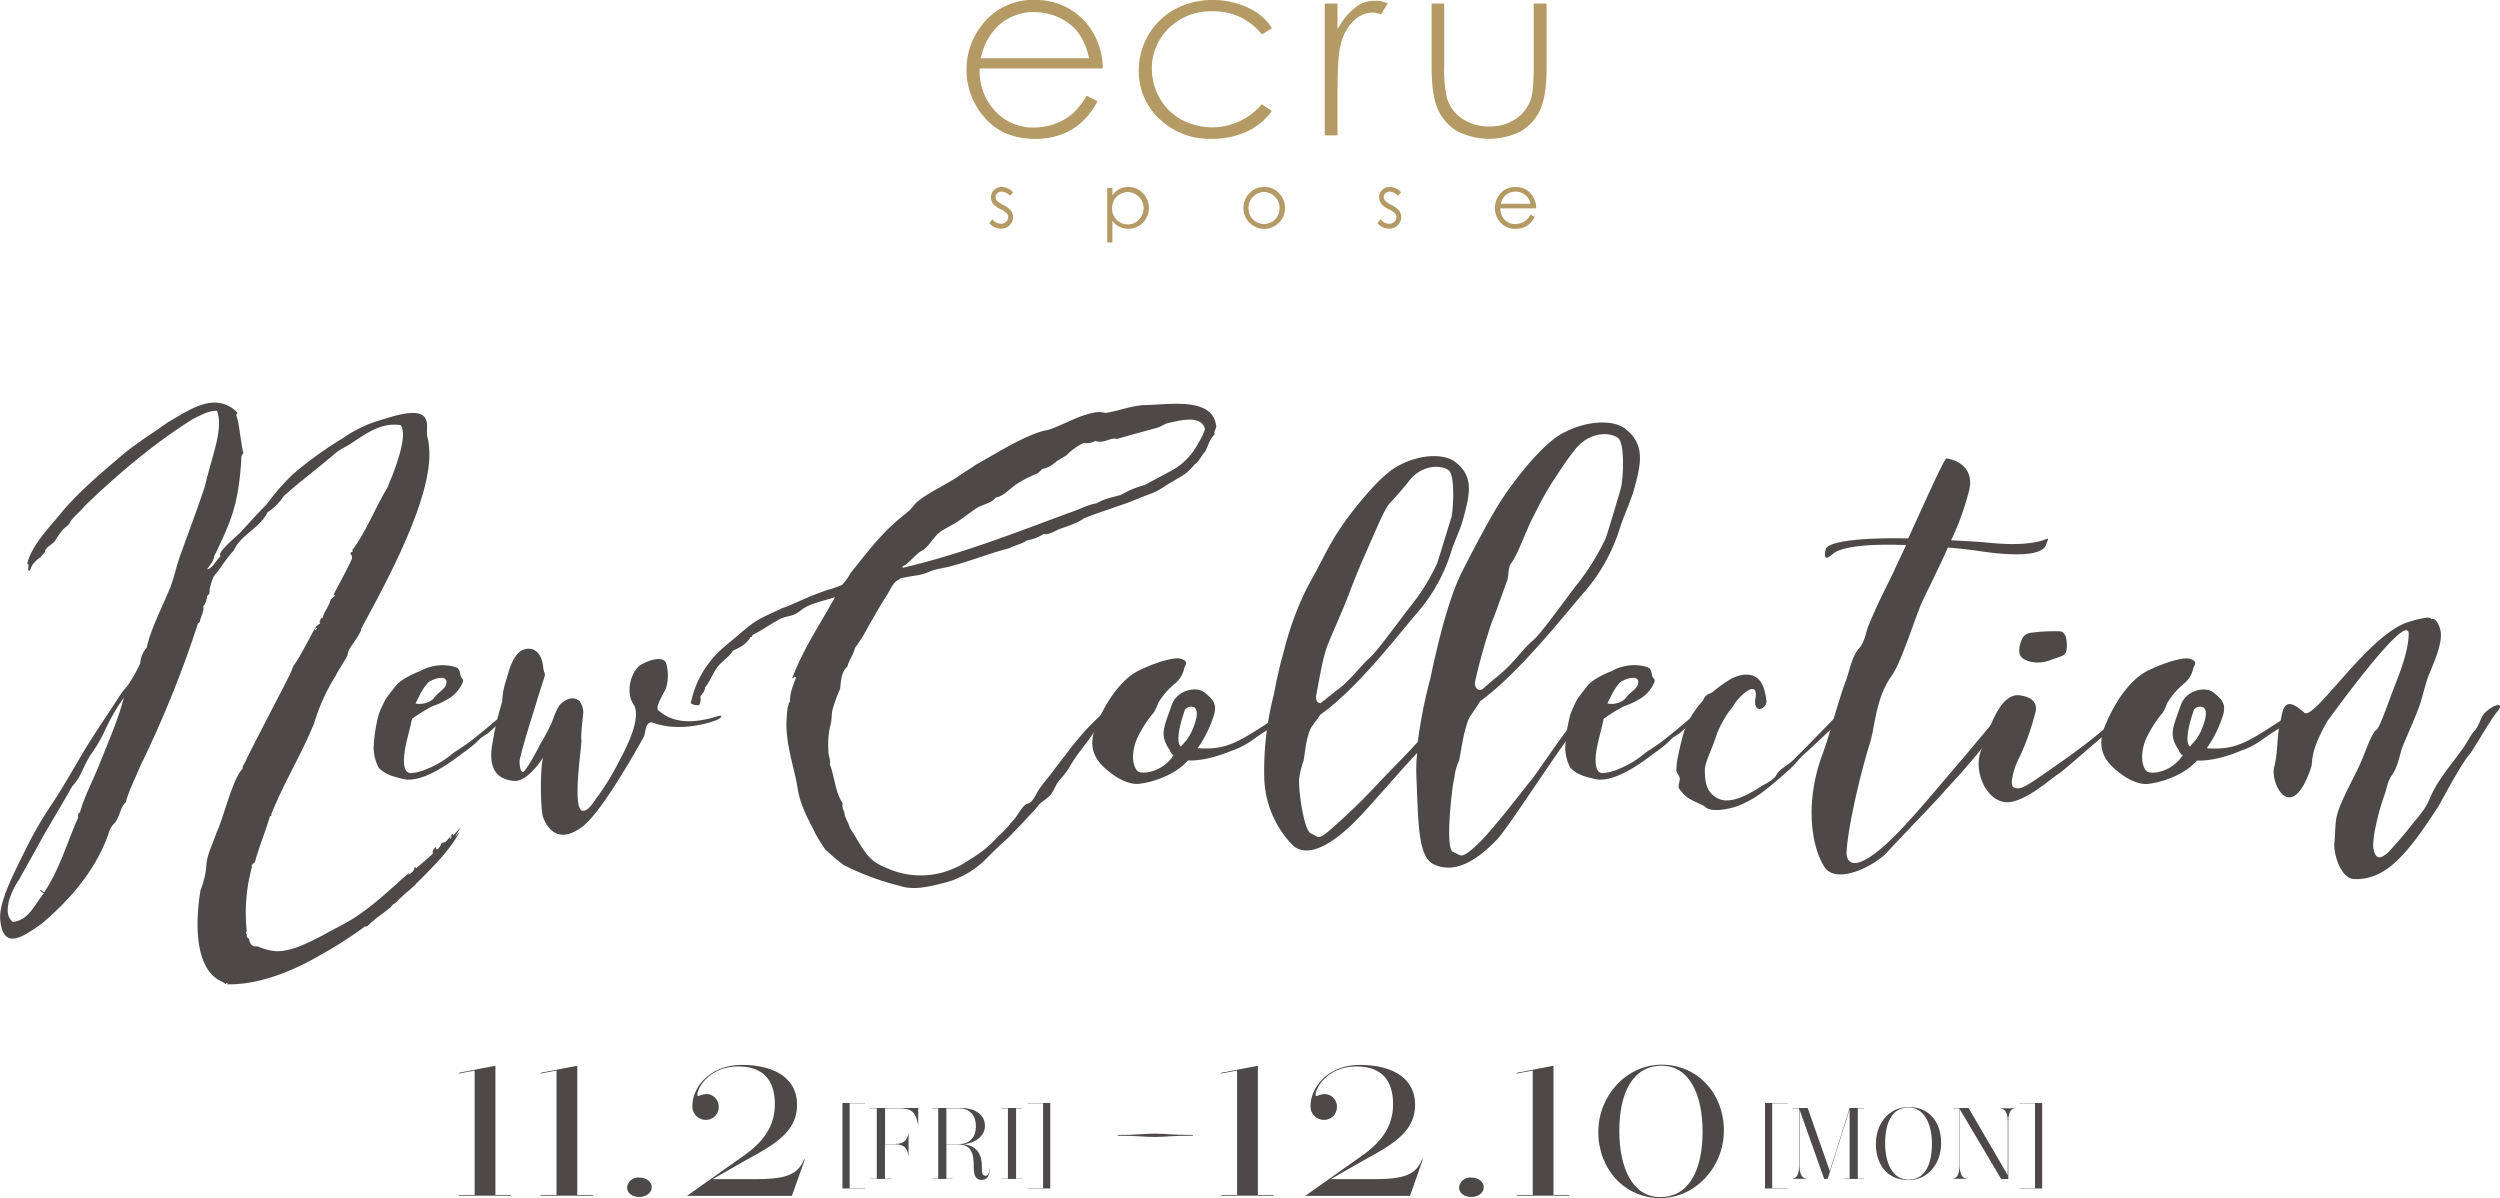 <svg xmlns="http://www.w3.org/2000/svg" viewBox="0 0 599.85 287.47"><defs><style>.cls-1{fill:#4c4948;}.cls-2{fill:#b49a64;}</style></defs><title>アセット 4</title><g id="レイヤー_2" data-name="レイヤー 2"><g id="背景"><path class="cls-1" d="M84.63,131.83c3.12-4.06,5.3-9.83,8.42-15a23.79,23.79,0,0,1,.94-2.34c1.87-4.83,3.59-10.29,2.18-12.48-5.15-.78-8.89,2.5-12.64,4.84a29.9,29.9,0,0,0-2.65,1.56c-4.37,3.74-8.73,7-12.79,10.61a13.3,13.3,0,0,1-3.9,3.9c-1.87,3.9-6.4,5.3-8.11,9.2-1.72,1.72-3,4.06-4.84,6.24a20,20,0,0,0-.78,2.34,4.22,4.22,0,0,0-.16,1.4c0,.32-.31.63-.62.94a4.49,4.49,0,0,1-.93,2.5c.31,1.09-.63,2.49-.79,3.58a1.1,1.1,0,0,1-.46.47,261.67,261.67,0,0,1-13.89,34.32c-1.25,3.12-2.65,5.62-3.43,8.58-1.56,1.41-1.25,3.75-3.12,5.46A5.78,5.78,0,0,0,26,200.16c-3.28,9.36-10.3,16.69-16.07,21.53-4.06,2.81-9,6.55-9.83-.63-.62-4.21,3-11.07,5.93-17A91.69,91.69,0,0,1,12.4,193c3-4.52,5.46-9,8.11-13.41,2.81-4.53,6.08-9.36,8.73-13.42.47-.62.94-1.09,1.41-1.72a36.42,36.42,0,0,0,3-5.3,6.16,6.16,0,0,1,1.56-3.75c.78-3.9,3.28-8.89,5.15-13.26,1.4-3.12,1.87-6.24,3.12-9.51,1.87-5.15,3.9-10.61,5.62-15.76.46-1.87.93-3.59,1.4-5.3,1.41-5,2.81-9.68,1.56-13-2.18,0-3.9,1.09-5.61,1.87C36.89,106.4,28,114,20.35,121.38c-1.09,1.4-2.49,2.34-3.43,3.74-.47,1.09-1.4,1.4-2,2.18a17.52,17.52,0,0,0-1.71,2.5c-.63.78-1.72,1.25-2.19,2-.31.31-.15.47-.31.78a7.11,7.11,0,0,0-.94,1.09,7.6,7.6,0,0,0-2,1.87c-.32.47-.32,1.09-.78,1.41-.63-.16.31-1.56-.47-1.72,1.09-4.21,4.68-8,7.64-11.54,4.53-5.62,10.61-10.61,15.76-15,3.27-2.65,6.86-4.84,10.3-7.33,2.8-1.56,6.55-4.22,10.13-4.68A7.43,7.43,0,0,1,57,99.07a1.18,1.18,0,0,0-.31.62c.63,1.09,1.25,7.8,1.72,9-.16.31-.31.31-.47.78-.62,11.54-2.5,15.6-6.55,24,0,.78-.78,1.88-1.72,3.12,1.25-.15,1.87-1.71,3.12-3,.47-.62-1.71,0,4.68-5.62,2.19-2.34,4.37-4.83,6.55-7a54.81,54.81,0,0,1,6.24-7.17,91.71,91.71,0,0,1,11.86-8.58,31.63,31.63,0,0,1,9.52-4.53c2.65-.78,9.67-3.27,10.61.16.46,1.09,0,2.65.31,4.06a6.85,6.85,0,0,1,.31,1.71c1.71,11.7-10.45,33.54-16.07,44a1.18,1.18,0,0,0-.16.63c-.78,1.71-2,3.12-3,4.84-.16.46-.16.78-.31,1.24-.78,1.56-1.87,3-2.81,4.84a45.9,45.9,0,0,0-5.15,11.39c-3.12,7.64-7.33,14.35-10.29,21.84.15.31,0,.31-.32.47-.93,3.27-2.65,7.48-3.58,10.92-.16.31-.47.31-.63.62-.31.47,0,.47-.15.78A41.91,41.91,0,0,0,59.2,223.4c-.16.16-.16.47-.31.47.31,0,0,.31.46.16-.46.78.16.93.47,1.4a1.88,1.88,0,0,0,.94,1.56c.31.16.93,0,1.25.16a13.66,13.66,0,0,0,4.36,1.09c3.75,0,7.49-2,10.92-3.74,2.5-1.41,5.15-2.66,7.65-4.22,4.83-3.12,9.2-7.33,13.26-10.92.15,0-.31.32-.16.47.63-.31,1.56-1.09,1.41-1.72.47-.15.15.16.47.16,1.24-1.09,2.65-2.18,3.9-3.43.31-.31-.16-.16,0-.47.15-.62.46-.78.77-1.25,0,1.56,1.1,0,1.41-.93.93.15,1.4-.78,2-1.41.31-.15-.16.47,0,.47.62-.16,0-.78.47-1.09.31-.16.15.15.31.31a21.14,21.14,0,0,1,1.71-1.87c-.46.78-.78,1.25-1.24,2.18.31-.15.46-.78.93-.93-2.34,4.21-6.24,8.11-9.83,11.7-.46.31-.62.78-1.09,1.09-.78.78-1.87,1.56-2.81,2.5a9.78,9.78,0,0,0-1.25,1.24c-.46.47-.93.47-1.4,1.25-1.25,1.09-3,2.19-4.37,3.43-.62.32-.93,1.25-1.87,1.25A98.34,98.34,0,0,1,77.14,229c-6.09,3.59-14.51,7.33-22.62,7.18-.31.15.31-.32,0-.32s-.16,0-.31.32a5.56,5.56,0,0,0-1.25-.78c-6.4-3.12-6.09-14.51-4.84-21.84a20.29,20.29,0,0,0,1.4-5.93c0-2.19,1.72-5.62,2.35-7.65,1.87-3.9,3.89-13.1,6.39-15.6-.31-.31.63-1.4.94-2.34,3-6.08,7-13.57,10-19.5.63-1.09.94-2.34,1.25-2.81,2-2.8,3.74-6.71,5.46-9.51a8.45,8.45,0,0,1,.94-.63c-.16-.15.15-.47-.32-.15.32-.32.32-1.25.94-1.25,0-.94,1.56-2.81,1.87-4.37.47-.31,1.41-1.09.78-1.09l-.15.15c.93-2,3.43-6.39,4.36-8.58.63-1.4-1.09-1.24.32-2C84.78,132,84.31,132.14,84.63,131.83ZM18.79,196.1c-.15-.15,0-.47,0-.78s.31-.15.47-.62c.78-3,2.81-7,4.37-10.77C26,178,28.46,172.39,29.71,167.4A47.75,47.75,0,0,0,25,175.67a36.16,36.16,0,0,1-3.27,5.46c-1.72,2.65-2.34,5.46-4.37,7.48-2.19,3.9-4.68,8-7,12-2,3.74-3.9,7-5.78,10.45a17.73,17.73,0,0,0-2.49,5.3c-.47,2.5-.31,3.59.94,4.84,3.74-.31,5.14-3.9,7.48-6.86-.31-.16-.93-.63-.93-.78h.15c.47.15.47.46.94.46C14.42,208.27,16,202.34,18.79,196.1Zm57.26-45.4c-.32-.15-.63.47-.32.47C75.89,151,76.05,150.86,76.05,150.7Z"/><path class="cls-1" d="M98.79,185.49a11.9,11.9,0,0,0,3.9-1.09,22,22,0,0,0,6.08-3.74c1.41-.94,2.65-1.72,3.9-2.65,3.28-2.5,6.24-5.15,8.43-6.87,1.71-1.09,2-.31.15,1.25-1.25.94-2.65,2.18-4,3.43-.63.47-1.25.78-1.88,1.25a23.23,23.23,0,0,1-2,1.87c-.78.63-1.56,1.25-2.5,1.87-3.9,3-9.2,6.56-13.42,6.24a27.83,27.83,0,0,1-3.12-.78,8.39,8.39,0,0,1-3.43-2,10.43,10.43,0,0,1-1.25-5,37.46,37.46,0,0,1,1.25-7.95,34.68,34.68,0,0,1,1.56-3.43,27.06,27.06,0,0,1,1.87-2.5,7.8,7.8,0,0,1,1.88-2,21.18,21.18,0,0,1,4.52-2.34,11,11,0,0,1,8.74-.93c.78.31.93,1.4,1.09,2.18.15.47.78.62.47,1.4a8.33,8.33,0,0,1-3.59,4.06,20.18,20.18,0,0,1-3.75,1.72,39.24,39.24,0,0,0-4.83,3c-.63,3.12-1.56,5.77-1.87,8.74C96.76,183.62,97.07,185.65,98.79,185.49Zm5.93-18.72c.78-.78,2.18-1.71,2.34-2.65.62-2.65-3.59-1.09-4.37-.31a13,13,0,0,0-2.19,3.43,17.39,17.39,0,0,0-.78,1.56,5.18,5.18,0,0,0,3.59-.62C104.09,167.71,104.09,167.4,104.72,166.77Z"/><path class="cls-1" d="M130.28,159.75c.31,2.5.78,1.41.16,3.28s-1.87,5.93-2.34,7.49c-.47,1.4-3.59,11.54-3.43,12.32,0,.63.15,2.65.93,2.34.78-.47,3.75-5.93,4.06-6.71a43.21,43.21,0,0,0,2.81-5.3c.46-1.25,1.24-3.59,2.18-4.37s2.65-2,4.37-.62a4.59,4.59,0,0,1,.93,2.65c0,.62-.62,5.3-.46,6.71s-2.34,16.69.31,17c1.56.16,3-2.81,3.74-3.59a65.46,65.46,0,0,0,5.31-8.89c1.71-3.12,5.14-10.14,3.12-13.1s-.47-8.43,2.18-9.67c2.65-1.41,5.46-1.72,5.77.15a10.43,10.43,0,0,1-.15,5.77c-1.1,2.19-2.66,4.68-1.72,5.31s4.37,4.37,13.88,1.4c2-.62.94.47.16.78-2.18.94-9.51,3-15.6.63-1.72-.16-1.56,2.49-2,3.43-.62,1.09-9.67,17.63-14.66,21.53-5.77,4.36-8.43.62-9.52-2.19-.62-1.71-.78-11.54,0-14.35-.47.78-3.9,5.93-7,5.62-3.59-.32-6.08-2.34-5.3-8.12a75,75,0,0,1,2.49-10.92,18.69,18.69,0,0,1,.94-5.14c.62-1.72,1.72-8.12,5.93-7.49C128.57,155.85,130,157.1,130.28,159.75Z"/><path class="cls-1" d="M263.06,174.73c-1.56,2.81-4.68,6.08-6.55,9.52a22.63,22.63,0,0,1-2.35,3c-.93,1.09-1.24,2.5-2.18,3.59a23.94,23.94,0,0,1-2.34,1.87c-.62.62-1.09,1.4-1.72,2-.93.93-1.87,2-2.8,3-1.41,1.41-2.81,3-4.22,4.21-1.87,1.72-3.27,3.12-4.83,4.68a21.84,21.84,0,0,1-9.83,5.31c-3.74.94-7.18,1.72-10.45.62a64.32,64.32,0,0,1-13.42-5,52.18,52.18,0,0,1-4.37-3.74,39.64,39.64,0,0,1-2.34-3.75c-1.56-3.27-3.43-6.24-4.21-10.45-.78-5.46-3.28-11.54-2.65-17.78,0-.63.15-1.41.15-2,.32-.47.16-1.25.63-1.41-.16-2,.78-4.05,1.4-5.77-.31-.62-.47.16-.93.16,2.8-7.34,6.7-12.95,10.29-19.5-2.81.93-5.77,1.4-8,3a5,5,0,0,1-1.1.78c-1.09.78-2.65.78-4,1.4-2.34,1.25-4.21,2.66-6.71,3.9a.41.41,0,0,1-.47.47c-.93,1.72-2.49,2.5-4.21,3.28-.78,1.4-2.34,2.34-3.43,3.59-1.41,1.71-2,3.74-3.28,5.3,0,1.09-.78,1.41-1.09,2.19a2.8,2.8,0,0,1-.31,2,3,3,0,0,1-2-.46,23.7,23.7,0,0,1,6.55-12.17c.94-.94,1.72-1.56,2.81-2.5,2-1.56,3.74-3.28,5.77-4.68s4.21-2.18,6.71-3.43c2.34-.78,4.68-2,7.18-3,1.09-.46,2.49-.93,3.74-1.4a23.35,23.35,0,0,0,3.59-1.25,13.26,13.26,0,0,0,2-2.81c3.74-4.68,7-9,11.23-12.63.94-.78,1.72-1.41,2.65-2.19.78-.62,1.41-1.71,2.19-2.34,2.65-2.18,6.24-3.74,9.36-5.77,1.56-1.09,3.12-2,4.52-3,4.52-2.5,9.05-5.46,14.2-7.49a16.58,16.58,0,0,1,3.27-.94c3.9-1.25,7-3.43,11.39-4.21a5.8,5.8,0,0,1,2.34.16c3.12-.47,5.62-1.56,8.89-1.88,5.62,0,16.54-2.18,17.63,4.68.31.94-.62,1.41-.31,2.35-1.25,1.09-1.56,2.8-2.34,4.21-.94.93-1.4,2.34-2.5,3a11.71,11.71,0,0,1-3.9,3.28c-.62.31-.93.62-1.56.93-1.4.78-2.18,1.41-3.27,2-1.41.78-3.12,1.25-4.53,1.87-4.05,1.72-9.05,3.12-13.26,4.84-1.71,1.25-4,1.87-6.08,2.65-.78.31-2.34,1.41-3.59,1.09a10.47,10.47,0,0,1-4.06,1.56c-1.24.94-2.8,1.1-4.21,1.88-4.37,1.09-9.05,3-14.19,4.36-1.25.32-2.34.47-3.59.78-1.09.32-2.34.94-3.12,1.1-1.25.31-2.81.46-4.21.78-1.25.15-.94.31-1.57.62-1.09.47-1.87,2.34-2.65,3.59-1.71,2.65-2.81,4.68-4.37,7.33a36.34,36.34,0,0,1-3.27,5.3c-.47,1.88-1.41,2.81-1.87,4.53-1.41,1.25-1.56,3.28-1.72,5.3a40.55,40.55,0,0,0-1.87,5.15c-.16.94-.16,1.87-.31,3a19.22,19.22,0,0,0-.63,6.7c-.15,1.1.63,2.19.31,3.28,1.25,3.12,1.25,6.71,3.12,9.36-.31,1.25.47,1.87.47,2.81.31,1.09.94,2,1.25,3.12,3.28,5,3.9,7.64,8.58,9.51a19.79,19.79,0,0,0,13.89,1.1,24.39,24.39,0,0,0,4.21-1.72c.78-.47,1.71-1.09,2.49-1.56a35.29,35.29,0,0,0,3.12-2.18,33.57,33.57,0,0,0,3.44-3.28,24.22,24.22,0,0,0,2-2c.63-.62,1.1-1.4,1.72-2,.94-1.09,2-3.43,3.28-3.74s2-2.65,3.12-4.06c.93-1.24,1.87-2.34,2.8-3.58s2-2.66,3-3.9c.47-.63.94-1.25,1.4-1.88,1.09-1.4,2.19-2.65,3.28-3.9a46.28,46.28,0,0,1,4.84-4.68C265.55,172.55,265.09,171.14,263.06,174.73Zm.15-54c1.72-1.09,3.75-1.4,5.78-2a22.58,22.58,0,0,1,5.61-2.34l6.71-3.58a15.68,15.68,0,0,0,6.24-6.56,12.77,12.77,0,0,0,1.56-3.27c-.78-3.75-6.86-1.88-9.05-1.41-.62.16-1.25.63-2,.94-3.27.94-6.39,1.72-10,2.81-1.72-.47-3.12,1.25-5.3.47a3.61,3.61,0,0,1-2.66.46,13.92,13.92,0,0,0-4.21,3l-2.34,1.4a9.53,9.53,0,0,1-2,1.41,7,7,0,0,1-1.4.46c-.47.32-.78.78-1.25,1.1a26.85,26.85,0,0,0-5.15,2.65c-1.56,1.09-3,2.81-4.83,3.12-1.1,1.4-3,1.56-4.53,2.49-1.4.94-2.81,2-4.37,3.12-1.4.94-3.12,1.72-4.52,2.66-1.87,1.56-2.65,3.74-4.68,4.68-1.25.93-2.34,2.18-3.43,3.12-.31.15-1.09.46-.78.78,14.66-3.44,27.77-8.74,41-13.58C259.47,122,261.18,121.06,263.21,120.75Z"/><path class="cls-1" d="M281.94,164a18.31,18.31,0,0,0-4.05,4.68A10.84,10.84,0,0,1,276.8,171a27.17,27.17,0,0,0-3.44,5.14c-2.34,4.22-1.56,8.27-.15,9.05,1.71.63,5.77-.31,8.11-3.59,0-.15.16-.15.31-.31a2.36,2.36,0,0,1-.93-1.25c-2.5-3.74-1.56-5.14.46-10.92,1.25-3.58,5.93-4.52,7.8-3,2.34,1.87,3.28,3,2,6.4a28.59,28.59,0,0,1-3.59,7c7,.46,9.68-1.41,18.1-6.87,2.34-1.56,2.81-1.71,3-1.71.32,0,.79,1.24-.62,2a72.11,72.11,0,0,0-7.64,4.84,18.31,18.31,0,0,1-4.68,2.34c-3.28,1.4-7.34,2.5-10.46,2.34a15.65,15.65,0,0,1-4.36,3.28,21.75,21.75,0,0,1-7.49,2.34c-1.41.15-3.9-.47-6.55-2.5s-6.4-5.15-3.59-11.7c2.65-6.4,6.24-10.76,9.51-12.64,3.12-1.71,9.21-3.9,10.92-3.12,1.88.63.78,1.56.63,2.19A6.32,6.32,0,0,1,281.94,164Zm3.44,5.61a1.49,1.49,0,0,0-1.25,1.25c-.78,2.18-2.19,7.18-.78,8.27,1.25-1.56,1.25-1.09,2.49-3.43C286.31,174.73,288.81,169.11,285.38,169.58Z"/><path class="cls-1" d="M312.72,182.69a22.41,22.41,0,0,0-.94,3.74c-.46,1.56.94,12.95,2.81,13.57,1.87.78,1.56,1.87,5.15-1.4a143.54,143.54,0,0,0,10.76-10.45c1.41-1.56,6.87-7,9.68-10.14a117,117,0,0,1,3-15.14c.78-3.58,3.59-17.47,7.49-25.43,4.05-7.95,6.55-12.48,8.42-15.6a65.31,65.31,0,0,1,3.9-5.77c3.44-4.68,8.43-10.45,12.33-12.32,6.08-3.12,11.85-2.81,14.35-1.09,5.3,3.9,4.06,8.73,2.34,15-.78,2.65-2.5,6.4-3.28,8.89a43.27,43.27,0,0,1-8.26,15.14c-4.84,5.46-15.76,19.65-25.28,26.52-.78,1.25-1.87,2.81-2.49,3.74-1.56,2.81-2.34,10-2.65,10.61a13.68,13.68,0,0,0-1.1,4.06c-.47,1.56-2.34,17-.31,17.78s1.72,2,5.62-1.56c3.74-3.43,11.39-13.57,12.95-15.44,1.71-2,8.42-12.33,11.07-15s4.06-2.65,2-.47c-1.87,2.19-1.87,3.12-3.28,4.37-1.56,1.25-15.6,23.09-17.94,25.27-4.68,4.84-10,8.27-15.13,5.77-3.74-1.87-3.59-10.14-4.06-20.43a42,42,0,0,1,.16-6.24c-2.34,2.34-12.95,14.66-15,16.53-4.36,4.37-10.92,9.21-14.82,5.62a24,24,0,0,1-6.86-16.07,72.91,72.91,0,0,1,2.34-20.28c.31-1.71,1.09-5.77,2.34-10.14a75.59,75.59,0,0,1,4.68-13.42c1.09-2.34,2.18-4.21,3.12-5.92,2-3.9,3.43-6.56,4.68-8.58a77.72,77.72,0,0,1,7-9.36c2.65-3.12,5.62-6.09,8.11-7.34,5.62-3,10.92-2.65,13.26-1.09,5,3.59,3.75,8.11,2.19,13.89-.63,2.49-2.34,5.92-3,8.26a40.48,40.48,0,0,1-7.8,14c-4.37,5-14.51,18.41-23.4,24.65-.78,1.1-1.87,2.5-2.34,3.28C313.19,177.38,313,182.22,312.72,182.69Zm16.07-25c1.71-1.56,5.77-7.18,9.36-11.86a49.66,49.66,0,0,0,6.71-10.77c.62-1.87,2.65-8.58,3.43-11.07.47-2.5.78-9.83-.62-11.08s-6.4-1.87-9.83,2.81c-1.25,1.56-3,3.59-4.37,5-1.25,1.25-4.06,8.11-5.93,12.33-1.4,3.12-2.65,6.24-3.9,9.51-1.4,3.75-3.43,8.11-5,12-1.25,3-2.19,9.05-2.81,12.17-.16.47-.16,1.88.94,2,.31,0,.78-.78.93-.62,1.87-1.72,3.75-2.81,5.46-4.53C325.82,161,326.92,159.29,328.79,157.73ZM368,153.51c1.87-1.71,6.24-7.8,10-12.79a56.7,56.7,0,0,0,7.33-11.7c.63-1.87,2.81-9.2,3.59-11.86.62-2.65.94-10.6-.62-12s-6.87-2-10.61,3c-1.87,2.34-3.43,4.83-5,7.17a74.79,74.79,0,0,0-3.9,6.87c-.78,1.56-1.56,3-2.19,4.52-1.25,2.81-2.81,6.86-3.9,8.27-.93,1.09-.62,3-1.09,4.37-1.25,3.27-2.34,6.7-3.74,10.14a137.19,137.19,0,0,0-3.9,13.88c-.16.47-.16,2,1.09,2.19.15,0,.46-.16.62-.16,2-1.87,4.37-3.59,6.24-5.46C364.67,157.1,365.92,155.23,368,153.51Z"/><path class="cls-1" d="M384.74,185.49a11.84,11.84,0,0,0,3.9-1.09,21.89,21.89,0,0,0,6.09-3.74c1.4-.94,2.65-1.72,3.9-2.65,3.27-2.5,6.24-5.15,8.42-6.87,1.72-1.09,2-.31.16,1.25-1.25.94-2.65,2.18-4.06,3.43-.62.47-1.25.78-1.87,1.25a23.42,23.42,0,0,1-2,1.87c-.78.63-1.56,1.25-2.49,1.87-3.9,3-9.21,6.56-13.42,6.24a26.79,26.79,0,0,1-3.12-.78,8.32,8.32,0,0,1-3.43-2,10.21,10.21,0,0,1-1.25-5,36.83,36.83,0,0,1,1.25-7.95,32.52,32.52,0,0,1,1.56-3.43,25.37,25.37,0,0,1,1.87-2.5,7.76,7.76,0,0,1,1.87-2,21,21,0,0,1,4.53-2.34,10,10,0,0,1,3.43-1.25,10.19,10.19,0,0,1,5.3.32c.78.31.94,1.4,1.09,2.18.16.47.78.62.47,1.4a8.33,8.33,0,0,1-3.59,4.06,19.81,19.81,0,0,1-3.74,1.72,39.33,39.33,0,0,0-4.84,3c-.62,3.12-1.56,5.77-1.87,8.74C382.72,183.62,383,185.65,384.74,185.49Zm5.93-18.72c.78-.78,2.19-1.71,2.34-2.65.63-2.65-3.59-1.09-4.37-.31a13.31,13.31,0,0,0-2.18,3.43,15.08,15.08,0,0,0-.78,1.56,5.18,5.18,0,0,0,3.59-.62C390.05,167.71,390.05,167.4,390.67,166.77Z"/><path class="cls-1" d="M421.2,162.41c2.18,1.24,2.5,4.68,2.65,5.92-.15,2-3.27,3-2.65-.78.62-3.58-1.87-2.49-4.53.63-.46.62-.77,1.25-1.4,2a21.18,21.18,0,0,0-2,3.12,18.59,18.59,0,0,0-1.71,4c-1.1,3.12-2.5,5.77-2.5,7.49,0,2.65.31,5.3,3,6.71,2.49,1.4,6.08,0,10-2.5,1.4-.93,3.43-1.71,4.21-3.12.63-1.25,2.5-2.18,3.75-3.27l3.43-3.44c2.65-2.65,5-5.14,6.71-6.86,1.56-1.72,3.43-1.09,1.24.94-2.34,1.87-4.36,3.9-6.55,5.92-.93.94-2,1.72-3,2.81a30.57,30.57,0,0,1-3.9,3.9c-1.56,1.41-3.28,2.81-4.68,3.9a24.25,24.25,0,0,1-6.71,3.75c-2.5.78-6.24,1.4-7.49,0-.31-.32-3.12-1.41-4.21-2.19a8.86,8.86,0,0,1-2-2.18c-.31-.63.31-1.87.16-2.5-.16-.78-.94-1.25-.78-2.18a14.85,14.85,0,0,1,.31-2.65c.47-2.34.94-4.37,1.56-6.4a21.58,21.58,0,0,1,4.37-7.18c.47-.62.47-1.4,1.87-1.87a4.83,4.83,0,0,0,1.09-.78,37.94,37.94,0,0,1,4.06-2.81C417.92,161.63,419.8,161.63,421.2,162.41Z"/><path class="cls-1" d="M457.86,129.18c4.36-9.52,8.73-19.35,9.2-19.19,0,0,6.86.78,5.46,7.49a64.67,64.67,0,0,1-4.37,12.16c3.28.16,6.56.32,9.52.63,14.51,1.4,14.51-3.28,13.26.47-1.25,3.58-12.79,2-16.54,1.4-1.09-.16-3.74-.47-7-.78-2,4.52-4.36,9.2-5.93,12.48-1.87,3.9-5.14,15-7.64,18.41-3.9,5.46-3.9,12.48-5.3,16.54-2,6.39-5.15,19.5-5.46,25.74,0,2,1.09,3,3.12,2.34,3.74-1.25,8.89-6.56,12.48-10.61,2.34-2.5,7-8.11,11.7-13.57,5.15-6.09,10-12,10.76-12.64,1.25-1.25,2-.31-1.56,4.52-1.09,1.41-2.49,3.12-3.9,4.84-3.12,3.9-6.86,8-8.73,10-2.34,2.81-11.24,11.86-14.05,15s-12.16,8.11-15.13,3.59c-2.81-4.21-5-14.82-.47-27,2-5.46,3.44-11.86,5.78-18.1.78-2.34,1.4-5.61,3-7.33,1.4-1.56,1.56-3.74,2.34-5.62,1.09-2.65,2.18-5,3.12-7,.78-1.56,1.87-3.74,3-6.08.78-1.87,1.88-3.9,2.81-6.08-7.8-.32-15.44.15-17.63,2.18-2.8,2.5-1.56-1.4-1.56-1.4C439.45,129.64,448,129,457.86,129.18Z"/><path class="cls-1" d="M488.51,170.36a59.83,59.83,0,0,1-3.9,11.23c-1.25,2.19-2.65,6.87-1.41,7.34s1.88.46,6.4-2.66,13.42-9.2,18.1-14c4.52-4.68,1.71.32-1.72,3.28-3.59,2.81-10.92,9.52-12.32,10.3-1.56.93-8.58,7.48-13,6.55-4.53-.94-7.33-8-5.15-12.79,1.56-3.9,4.06-13.11,8.89-12.8C486.64,167.09,488.67,167.87,488.51,170.36Zm5.62-18.88c2,0,1.87,3.44,1.71,4.53-.31,1.4-.78,1.25-4.21,2.5-3.28,1.09-5.77,0-6.55-.78s-.78-2.35,0-4.22a2.66,2.66,0,0,1,2.49-1.71A40,40,0,0,1,494.13,151.48Z"/><path class="cls-1" d="M524.06,164a18.36,18.36,0,0,0-4.06,4.68,10,10,0,0,1-1.09,2.34,26.69,26.69,0,0,0-3.43,5.14c-2.34,4.22-1.56,8.27-.16,9.05,1.72.63,5.77-.31,8.12-3.59,0-.15.15-.15.31-.31a2.43,2.43,0,0,1-.94-1.25c-2.49-3.74-1.56-5.14.47-10.92,1.25-3.58,5.93-4.52,7.8-3,2.34,1.87,3.28,3,2,6.4a29,29,0,0,1-3.59,7c7,.46,9.67-1.41,18.1-6.87,2.34-1.56,2.8-1.71,3-1.71s.78,1.24-.62,2a72.28,72.28,0,0,0-7.65,4.84,18.14,18.14,0,0,1-4.68,2.34c-3.27,1.4-7.33,2.5-10.45,2.34a15.52,15.52,0,0,1-4.37,3.28,21.75,21.75,0,0,1-7.49,2.34c-1.4.15-3.9-.47-6.55-2.5s-6.4-5.15-3.59-11.7c2.66-6.4,6.24-10.76,9.52-12.64,3.12-1.71,9.2-3.9,10.92-3.12,1.87.63.78,1.56.62,2.19A6.3,6.3,0,0,1,524.06,164Zm3.43,5.61a1.5,1.5,0,0,0-1.25,1.25c-.78,2.18-2.18,7.18-.78,8.27,1.25-1.56,1.25-1.09,2.5-3.43C528.43,174.73,530.92,169.11,527.49,169.58Z"/><path class="cls-1" d="M547.13,173.33c.15-.47.31-1.88.62-2.81,1.09-3.43,4.06-.31,5,.31,1.87,3.12,14.66-17.63,24.49-21.37,1.71-.63,4.83-1.41,5.61-1.25s.47.62.78.31c.47-.31,1.72,1.09,2,3.12.31,2.34-.93,5.77-2.65,9.83-1.09,2.5-1.56,5.46-2.65,8.42-1.41,3.75-3.43,8-4.06,9.83-.62,2-.93,4.21-2.34,6.24-1.09,1.56-1.25,3.28-1.71,4.53a56.57,56.57,0,0,0-2.19,7.8,23.46,23.46,0,0,0-.62,4.83c.47,3.59,2,2.81,3.59,1.41a92.86,92.86,0,0,0,6.24-7.34c4.68-5.3,2.65-5,6.86-11.07,1.87-2.65,3.9-5.15,4.37-5.93,1.4-1.72,1.87-3.12,3-4.52,1.41-1.41,1.72-3.59,2.65-4.53,2.66-2.65,5-2.49,3-.31-1.56,1.87-5.62,9-6.55,10.14-2,2.18-6.56,10.92-7.49,12.48-7.65,11.86-12.79,17.79-20.28,17.47-3.28-.15-5-6.39-4.68-8.89.31-2.34,0-4.84.93-7.49,1.25-3.59,3.44-7.33,5.15-11.07,1.25-2.66,2.81-7.65,4.06-8.43.78-.47,3.12-7.49,4.68-11.39,1.71-4.36,3-8.42,3-11.7-.47-5.3-18.72,20-19.5,21.06-4.37,7.65-3.43,9.68-3.9,11.08-4.68,14-9.83,4.06-8.89,0C546.66,180.35,546.19,177.07,547.13,173.33Z"/><path class="cls-1" d="M110.06,257.59v-.18l8.81-1.7v31h3.76v.18H110.06v-.18h3.83V256.86Z"/><path class="cls-1" d="M129.7,257.59v-.18l8.81-1.7v31h3.76v.18H129.7v-.18h3.83V256.86Z"/><path class="cls-1" d="M153.37,287.2c-1.7,0-2.91-1-2.91-2.28a2.66,2.66,0,0,1,2.91-2.37c1.76,0,3,1,3,2.33S155,287.2,153.37,287.2Z"/><path class="cls-1" d="M178,255.52c7.78,0,13.24,3.16,13.24,9.54,0,5.95-4.37,9.05-11.6,12.94L171,282.92h10.08c6.62,0,10.27-.67,11.84-4.74h.19l-3.1,8.75H164.83l13.67-9.66c4.74-3.34,7.41-7.11,7.41-12.33,0-5.65-2.67-9.05-8.81-9.05-6.92,0-9.78,5.16-9.78,6.8a.28.28,0,0,0,.3.3,5.45,5.45,0,0,1,1.83-.48,3,3,0,0,1,3,3.1,3.06,3.06,0,0,1-3.22,3.09,3.2,3.2,0,0,1-3.09-3.46C166.17,261,170.18,255.52,178,255.52Z"/><path class="cls-1" d="M207.58,264.65v.07h-3.72v20.37h3.72v.07h-5.44V264.65Z"/><path class="cls-1" d="M213.85,282.81v.07h-5v-.07h1.53V265.94H208.8v-.08h11.52v4.23h0c-.51-3-1.41-4.15-4.28-4.15h-3.67v8.55h2.33c2.22,0,3-.95,3.26-2.62H218v5.32h-.07c-.22-1.68-1-2.63-3.26-2.63h-2.33v8.25Z"/><path class="cls-1" d="M236.46,282.12c.54,0,.88-.53.88-1.21v-.51h.07v.51c0,1-.48,2.21-1.84,2.21-1.61,0-1.93-1.31-1.93-3.18,0-3.24-.6-5.33-3.71-5.33h-2.85v8.2h1.51v.07h-5v-.07h1.53V265.94h-1.53v-.08h7c3.55,0,5.74,1.73,5.74,4.28,0,2.36-2.21,4.13-5.18,4.42,3.09.25,4.45,2.27,4.45,5.38C235.54,281.4,235.74,282.12,236.46,282.12Zm-9.38-7.58h2.82c3,0,4.26-1.9,4.26-4.33s-1.29-4.27-4.16-4.27h-2.92Z"/><path class="cls-1" d="M240.28,265.94v-.08h5v.08H243.8v16.87h1.51v.07h-5v-.07h1.53V265.94Z"/><path class="cls-1" d="M252,264.65v20.51h-5.44v-.07h3.72V264.72h-3.72v-.07Z"/><path class="cls-1" d="M286.22,272.5c-5.52,0-6.25.3-9.11.3-3.1,0-3.58-.3-8.93-.3v-.18c5.35,0,5.83-.31,8.93-.31,2.86,0,3.59.31,9.11.31Z"/><path class="cls-1" d="M293,257.59v-.18l8.81-1.7v31h3.77v.18H293v-.18h3.83V256.86Z"/><path class="cls-1" d="M326.29,255.52c7.77,0,13.24,3.16,13.24,9.54,0,5.95-4.37,9.05-11.6,12.94l-8.63,4.92h10.09c6.62,0,10.26-.67,11.84-4.74h.18l-3.09,8.75H313.17l13.67-9.66c4.73-3.34,7.41-7.11,7.41-12.33,0-5.65-2.68-9.05-8.81-9.05-6.93,0-9.78,5.16-9.78,6.8a.28.28,0,0,0,.3.3,5.36,5.36,0,0,1,1.82-.48,3,3,0,0,1,3,3.1,3.06,3.06,0,0,1-3.22,3.09,3.2,3.2,0,0,1-3.1-3.46C314.5,261,318.51,255.52,326.29,255.52Z"/><path class="cls-1" d="M353,287.2c-1.7,0-2.91-1-2.91-2.28a2.66,2.66,0,0,1,2.91-2.37c1.76,0,3,1,3,2.33S354.67,287.2,353,287.2Z"/><path class="cls-1" d="M363.93,257.59v-.18l8.81-1.7v31h3.76v.18H363.93v-.18h3.83V256.86Z"/><path class="cls-1" d="M398.38,287.47c-8.63,0-14.88-7-14.88-15.85s6.86-16.16,15.18-16.16c8.63,0,14.95,6.93,14.95,15.8S406.7,287.47,398.38,287.47Zm.3-31.76c-7,0-10.14,6.68-10.14,15.61s3.16,15.91,9.84,15.91c7,0,10.14-6.74,10.14-15.67S405.36,255.71,398.68,255.71Z"/><path class="cls-1" d="M428.94,264.65v.07h-3.72v20.37h3.72v.07H423.5V264.65Z"/><path class="cls-1" d="M447.27,265.86v.08h-1.51v16.87h1.51v.07h-5v-.07h1.53V266.18l-5.27,16.7h-.83l-5.93-16.68v13.57c0,2.16.8,3,1.65,3h.13v.07h-3.41v-.07c.83,0,1.53-.88,1.53-3V265.94h-1.53v-.08h3.6l5.3,15.12,4.76-15.12Z"/><path class="cls-1" d="M465.76,274.27c0,5-3.21,8.88-7.83,8.88-5.08,0-7.83-3.7-7.83-8.68s3.21-8.85,7.83-8.85C463,265.62,465.76,269.29,465.76,274.27Zm-2.21.15c0-4.59-1.78-8.7-5.62-8.7-4.06,0-5.61,3.86-5.61,8.6s1.77,8.73,5.61,8.73C462,283.05,463.55,279.16,463.55,274.42Z"/><path class="cls-1" d="M470.21,266.11v13.66c0,2.16.8,3,1.66,3H472v.07h-3.41v-.07c.88,0,1.54-.88,1.54-3V265.94h-1.54v-.08h3.75l9.4,16.12V269c0-2.16-.8-3-1.65-3H480v-.08h3.4v.08c-.87,0-1.53.87-1.53,3v13.91h-1.7Z"/><path class="cls-1" d="M490,264.65v20.51h-5.44v-.07h3.72V264.72h-3.72v-.07Z"/><path class="cls-2" d="M235.62,6h0a17,17,0,0,0-3.71,10.76,17.21,17.21,0,0,0,4.38,11.5c2.9,3.36,7,5.06,12.12,5.06a17.65,17.65,0,0,0,6.29-1.06,15.39,15.39,0,0,0,5-3.09,18.28,18.28,0,0,0,3.62-4.87l-2.56-1.35a19.58,19.58,0,0,1-3.41,4.34,14,14,0,0,1-4.22,2.41,15,15,0,0,1-5.08.9,12.3,12.3,0,0,1-9.16-3.83A14,14,0,0,1,235.05,17v-.58h29.54a17,17,0,0,0-3.45-10.28A15.72,15.72,0,0,0,248.18,0,15.2,15.2,0,0,0,235.62,6Zm12.6-3.09a13.93,13.93,0,0,1,5.85,1.29,12.29,12.29,0,0,1,4.48,3.43,14.56,14.56,0,0,1,2.58,5.63l.18.71h-26l.2-.73a14.76,14.76,0,0,1,4-7.07A12.7,12.7,0,0,1,248.22,2.89Z"/><path class="cls-2" d="M281.92,2.22a16.42,16.42,0,0,0-6.36,6.15,16.7,16.7,0,0,0-2.32,8.56,15.58,15.58,0,0,0,4.95,11.6,17.34,17.34,0,0,0,12.5,4.78,19.76,19.76,0,0,0,8.77-1.88,15.23,15.23,0,0,0,5.71-4.81L302.76,25a15.6,15.6,0,0,1-19.26,3.72,13.3,13.3,0,0,1-5.22-5.14,14.11,14.11,0,0,1-1.9-7.06,13.27,13.27,0,0,1,4.13-9.81,14.3,14.3,0,0,1,10.35-4,14.62,14.62,0,0,1,11.92,5.56l2.42-1.51a13.37,13.37,0,0,0-3.1-3.37,17.21,17.21,0,0,0-5-2.45A19.91,19.91,0,0,0,291,0,18.8,18.8,0,0,0,281.92,2.22Z"/><path class="cls-2" d="M325.86,1.31a14.78,14.78,0,0,0-3.94,4.07l-1,1.52V.84h-3.06V32.47h3.06V22c0-5.79.26-9.54.82-11.47a11.55,11.55,0,0,1,3.17-5.66A6.79,6.79,0,0,1,329.36,3a6.1,6.1,0,0,1,2,.45c.32-.51,1.18-1.93,1.62-2.62A6.6,6.6,0,0,0,330,.19,7.34,7.34,0,0,0,325.86,1.31Z"/><path class="cls-2" d="M368,.84V15.56c0,4.19-.22,6.88-.67,8.21a9.28,9.28,0,0,1-3.64,4.76,11,11,0,0,1-6.37,1.81,11.28,11.28,0,0,1-6.45-1.85,9.12,9.12,0,0,1-3.71-5.06,32.09,32.09,0,0,1-.64-7.87V.84H343.5V16.05c0,4.56.51,8,1.53,10.23a11.49,11.49,0,0,0,4.57,5.17,16.89,16.89,0,0,0,15.41,0,11.62,11.62,0,0,0,4.55-5.13c1-2.2,1.53-5.55,1.53-10V.84Z"/><path class="cls-2" d="M243.09,46.15l-.79.82a2.86,2.86,0,0,0-2-1,1.49,1.49,0,0,0-1,.39,1.23,1.23,0,0,0-.43.93,1.39,1.39,0,0,0,.35.88,5.14,5.14,0,0,0,1.49,1,5.71,5.71,0,0,1,1.87,1.37,2.54,2.54,0,0,1,.49,1.5,2.64,2.64,0,0,1-.83,2,2.8,2.8,0,0,1-2.06.82,3.66,3.66,0,0,1-1.59-.36,3.47,3.47,0,0,1-1.24-1l.78-.88a2.64,2.64,0,0,0,2,1.07,1.76,1.76,0,0,0,1.26-.47,1.46,1.46,0,0,0,.52-1.11,1.41,1.41,0,0,0-.34-.94,5.59,5.59,0,0,0-1.55-1,4.92,4.92,0,0,1-1.77-1.32,2.48,2.48,0,0,1-.47-1.48,2.39,2.39,0,0,1,.75-1.8,2.6,2.6,0,0,1,1.88-.72A3.9,3.9,0,0,1,243.09,46.15Z"/><path class="cls-2" d="M265.67,45.1h1.24v1.76a4.76,4.76,0,0,1,1.68-1.5,4.51,4.51,0,0,1,2.12-.49,4.77,4.77,0,0,1,3.5,1.46,4.86,4.86,0,0,1,1.45,3.53,4.91,4.91,0,0,1-1.44,3.57,4.69,4.69,0,0,1-3.48,1.47,4.62,4.62,0,0,1-2.1-.47A5.22,5.22,0,0,1,266.91,53v5.16h-1.24Zm4.94,1a3.6,3.6,0,0,0-2.68,1.11,3.76,3.76,0,0,0-1.1,2.76,3.88,3.88,0,0,0,.5,2,3.52,3.52,0,0,0,1.39,1.37,3.82,3.82,0,0,0,1.91.51,3.57,3.57,0,0,0,1.87-.52,3.69,3.69,0,0,0,1.38-1.42,3.8,3.8,0,0,0,.52-1.92,3.84,3.84,0,0,0-.51-1.93,3.69,3.69,0,0,0-1.39-1.41A3.64,3.64,0,0,0,270.61,46.06Z"/><path class="cls-2" d="M303.29,44.87A4.75,4.75,0,0,1,307,46.46a5,5,0,0,1,1.32,3.45,4.91,4.91,0,0,1-1.4,3.49,5,5,0,0,1-7.18,0,5.11,5.11,0,0,1-.07-6.93A4.73,4.73,0,0,1,303.29,44.87Zm0,1.21a3.53,3.53,0,0,0-2.62,1.13,3.77,3.77,0,0,0-1.1,2.73,3.94,3.94,0,0,0,.5,1.93,3.61,3.61,0,0,0,1.36,1.38,3.68,3.68,0,0,0,1.86.48,3.72,3.72,0,0,0,1.87-.48,3.68,3.68,0,0,0,1.36-1.38,3.94,3.94,0,0,0,.5-1.93,3.74,3.74,0,0,0-1.11-2.73A3.53,3.53,0,0,0,303.28,46.08Z"/><path class="cls-2" d="M336.18,46.15l-.79.82a2.86,2.86,0,0,0-1.95-1,1.49,1.49,0,0,0-1,.39,1.23,1.23,0,0,0-.43.93,1.35,1.35,0,0,0,.36.88,4.78,4.78,0,0,0,1.48,1,5.6,5.6,0,0,1,1.87,1.37,2.47,2.47,0,0,1,.49,1.5,2.68,2.68,0,0,1-.83,2,2.78,2.78,0,0,1-2.06.82,3.62,3.62,0,0,1-1.58-.36,3.42,3.42,0,0,1-1.25-1l.78-.88a2.64,2.64,0,0,0,2,1.07,1.79,1.79,0,0,0,1.26-.47,1.49,1.49,0,0,0,.52-1.11,1.42,1.42,0,0,0-.35-.94,5.59,5.59,0,0,0-1.55-1,5,5,0,0,1-1.77-1.32,2.48,2.48,0,0,1-.47-1.48,2.39,2.39,0,0,1,.75-1.8,2.6,2.6,0,0,1,1.89-.72A3.88,3.88,0,0,1,336.18,46.15Z"/><path class="cls-2" d="M367.23,51.49l1,.55a5.82,5.82,0,0,1-1.17,1.61,4.85,4.85,0,0,1-1.51.94,5.35,5.35,0,0,1-1.89.31A4.59,4.59,0,0,1,360,53.37a5.22,5.22,0,0,1-.2-6.7,4.59,4.59,0,0,1,3.79-1.8,4.71,4.71,0,0,1,3.91,1.84A5.13,5.13,0,0,1,368.59,50H360A3.85,3.85,0,0,0,361,52.7a3.44,3.44,0,0,0,2.54,1.06A4.06,4.06,0,0,0,365,53.5a3.85,3.85,0,0,0,1.18-.66A6,6,0,0,0,367.23,51.49Zm0-2.59a4,4,0,0,0-.71-1.56,3.46,3.46,0,0,0-1.25-1,3.84,3.84,0,0,0-1.63-.36,3.53,3.53,0,0,0-2.42.9,4,4,0,0,0-1.12,2Z"/></g></g></svg>